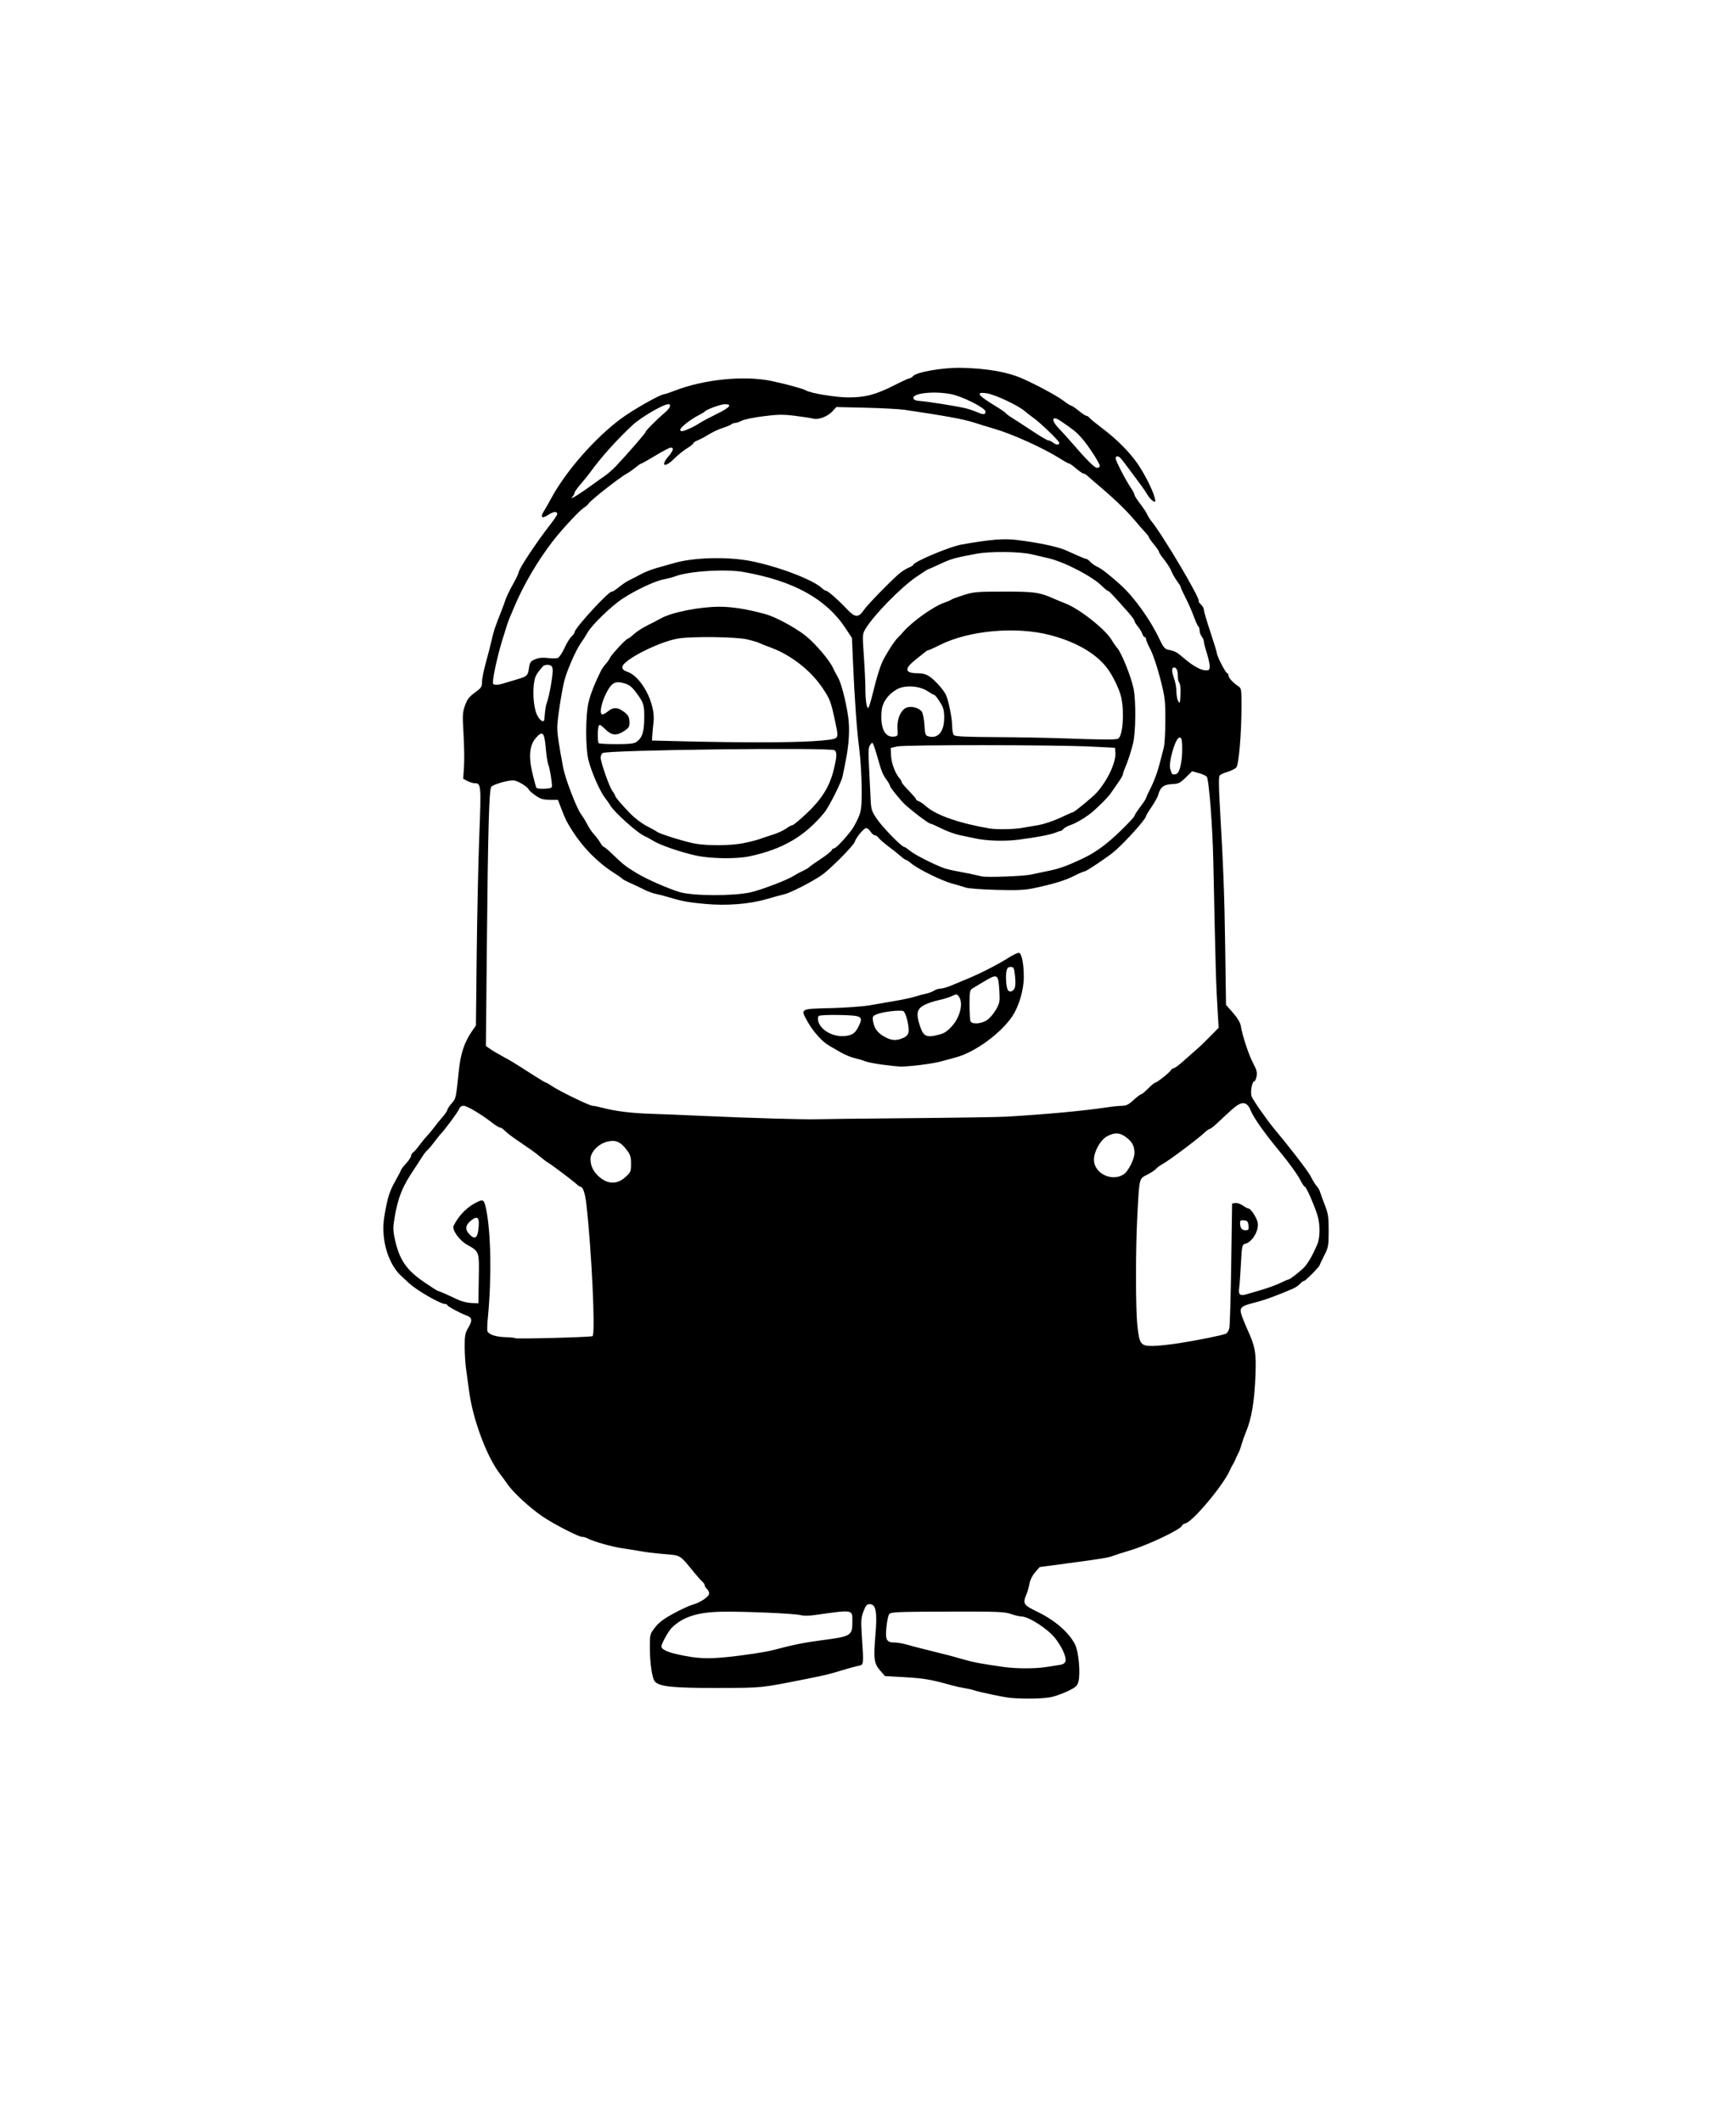 <?xml version="1.0" encoding="UTF-8" standalone="no"?>
<!-- Created with Inkscape (http://www.inkscape.org/) -->

<svg
   xmlns:dc="http://purl.org/dc/elements/1.1/"
   xmlns:cc="http://creativecommons.org/ns#"
   xmlns:rdf="http://www.w3.org/1999/02/22-rdf-syntax-ns#"
   xmlns:svg="http://www.w3.org/2000/svg"
   xmlns="http://www.w3.org/2000/svg"
   xmlns:sodipodi="http://sodipodi.sourceforge.net/DTD/sodipodi-0.dtd"
   xmlns:inkscape="http://www.inkscape.org/namespaces/inkscape"
   id="svg3336"
   version="1.1"
   inkscape:version="0.91 r13725"
   width="360"
   height="440.1"
   viewBox="0 0 360 440.1"
   sodipodi:docname="Vinly cutting.svg">
  <defs
     id="defs3340" />
  <sodipodi:namedview
     pagecolor="#ffffff"
     bordercolor="#666666"
     borderopacity="1"
     objecttolerance="10"
     gridtolerance="10"
     guidetolerance="10"
     inkscape:pageopacity="0"
     inkscape:pageshadow="2"
     inkscape:window-width="1474"
     inkscape:window-height="841"
     id="namedview3338"
     showgrid="false"
     inkscape:zoom="1.5132924"
     inkscape:cx="180"
     inkscape:cy="220.05"
     inkscape:window-x="-8"
     inkscape:window-y="-8"
     inkscape:window-maximized="1"
     inkscape:current-layer="svg3336" />
  <path
     style="fill:#000000"
     d="m 209.607,352.122 c -1.288,-0.111 -6.415,-1.182 -7.65,-1.598 -0.412,-0.139 -1.29,-0.336 -1.95,-0.438 -0.66,-0.102 -1.875,-0.372 -2.7,-0.601 -4.303,-1.193 -5.657,-1.428 -9.555,-1.656 l -4.245,-0.248 -0.97,-1.122 c -1.289,-1.492 -1.419,-2.434 -1.005,-7.293 0.415,-4.873 0.124,-6.491 -1.167,-6.491 -0.612,0 -0.837,0.259 -1.305,1.5 -0.488,1.293 -0.536,1.956 -0.353,4.8 0.421,6.52 0.451,6.256 -0.75,6.497 -0.578,0.116 -1.995,0.502 -3.15,0.858 -2.75,0.848 -3.594,1.055 -7.35,1.803 -9.861,1.965 -9.184,1.896 -18.6,1.919 -9.218,0.023 -12.091,-0.268 -13.044,-1.321 -0.579,-0.639 -1.051,-3.818 -1.054,-7.089 -0.002,-2.665 0.024,-2.766 1.055,-4.117 0.775,-1.015 1.796,-1.788 3.825,-2.893 1.522,-0.829 3.293,-1.654 3.935,-1.831 1.672,-0.463 3.483,-1.682 3.483,-2.344 0,-0.308 -0.203,-0.728 -0.45,-0.933 -0.247,-0.205 -0.45,-0.529 -0.45,-0.72 0,-0.191 -0.236,-0.555 -0.525,-0.81 -0.289,-0.255 -1.065,-1.127 -1.725,-1.937 -2.991,-3.673 -2.68,-3.482 -6.17,-3.772 -1.722,-0.143 -3.805,-0.389 -4.63,-0.547 -0.825,-0.158 -2.58,-0.44 -3.9,-0.626 -2.238,-0.315 -6.231,-1.446 -7.421,-2.101 -0.287,-0.158 -0.762,-0.287 -1.058,-0.287 -0.743,0 -5.874,-2.64 -8.195,-4.216 -2.76,-1.874 -6.252,-5.117 -7.413,-6.884 -0.271,-0.412 -0.913,-1.29 -1.427,-1.95 -2.747,-3.526 -5.687,-11.432 -6.43,-17.291 -0.175,-1.38 -0.448,-3.386 -0.607,-4.459 -0.159,-1.073 -0.291,-3.153 -0.294,-4.624 -0.005,-2.339 0.091,-2.839 0.768,-3.995 0.882,-1.505 0.795,-2.059 -0.392,-2.498 -1.388,-0.513 -3.981,-1.919 -3.982,-2.158 -3e-4,-0.124 -0.237,-0.233 -0.526,-0.243 -1.01,-0.034 -5.817,-2.818 -7.369,-4.269 -0.567,-0.53 -1.217,-1.125 -1.444,-1.322 -2.933,-2.552 -4.504,-7.852 -3.717,-12.542 0.657,-3.917 1.053,-5.192 2.285,-7.366 0.644,-1.136 1.17,-2.154 1.17,-2.263 0,-0.109 0.472,-0.721 1.05,-1.36 0.578,-0.639 1.05,-1.358 1.05,-1.596 0,-0.239 0.176,-0.542 0.392,-0.674 0.215,-0.132 0.785,-0.78 1.267,-1.44 0.481,-0.66 1.2,-1.538 1.597,-1.95 0.397,-0.412 1.071,-1.222 1.498,-1.8 0.427,-0.578 1.22,-1.557 1.762,-2.176 0.542,-0.619 0.985,-1.276 0.985,-1.46 0,-0.184 0.396,-0.785 0.88,-1.336 0.927,-1.056 0.913,-0.995 1.518,-6.855 0.361,-3.492 1.165,-5.906 2.708,-8.123 l 0.835,-1.2 0.162,-14.85 c 0.089,-8.168 0.331,-19.259 0.539,-24.648 0.402,-10.445 0.374,-10.752 -0.993,-10.752 -0.318,0 -0.977,-0.206 -1.464,-0.458 l -0.886,-0.458 0.165,-2.467 c 0.091,-1.357 0.048,-4.424 -0.096,-6.817 -0.236,-3.936 -0.206,-4.502 0.316,-5.947 0.457,-1.266 0.881,-1.816 2.047,-2.653 1.321,-0.949 1.47,-1.173 1.47,-2.206 0,-0.633 0.352,-2.409 0.783,-3.947 0.431,-1.538 0.972,-3.642 1.203,-4.676 0.424,-1.899 0.714,-2.774 1.909,-5.771 0.362,-0.907 0.811,-2.123 0.998,-2.7 0.187,-0.578 0.87,-1.992 1.518,-3.144 0.648,-1.152 1.194,-2.299 1.213,-2.55 0.055,-0.724 3.628,-6.111 6.552,-9.877 0.784,-1.01 1.425,-1.961 1.425,-2.115 0,-0.658 -0.715,-0.618 -1.803,0.102 -1.395,0.923 -1.801,0.575 -0.931,-0.8 0.336,-0.532 0.972,-1.642 1.412,-2.467 2.984,-5.591 8.935,-12.432 14.372,-16.522 2.559,-1.925 8.385,-5.228 9.222,-5.228 0.152,0 1.109,-0.324 2.127,-0.719 6.017,-2.337 14.364,-3.172 20.001,-2.001 2.936,0.61 6.646,1.628 7.215,1.979 0.913,0.564 6.114,1.421 8.685,1.431 3.558,0.013 5.705,-0.548 9.564,-2.501 1.618,-0.819 3.081,-1.489 3.252,-1.489 0.171,0 0.462,-0.182 0.647,-0.405 0.721,-0.869 6.272,-1.824 10.087,-1.736 5.335,0.124 9.491,0.853 12.567,2.203 2.951,1.296 7.245,3.615 8.557,4.622 0.728,0.559 1.448,1.016 1.6,1.016 0.151,0 0.852,0.472 1.557,1.05 0.705,0.578 1.42,1.05 1.589,1.05 0.169,0 0.476,0.204 0.683,0.453 0.207,0.249 1.386,1.213 2.621,2.143 2.953,2.222 5.623,4.896 7.296,7.304 1.473,2.121 3.214,5.58 3.582,7.118 0.214,0.894 0.187,0.944 -0.351,0.656 -0.321,-0.172 -0.834,-0.742 -1.141,-1.268 -0.307,-0.526 -0.914,-1.428 -1.348,-2.006 -0.434,-0.578 -1.486,-1.995 -2.337,-3.15 -0.851,-1.155 -1.712,-2.269 -1.914,-2.475 -0.49,-0.5 -1.01,-0.476 -1.01,0.047 0,0.511 2.044,4.486 3.124,6.075 0.427,0.628 0.776,1.296 0.776,1.484 0,0.188 0.512,1 1.138,1.805 0.626,0.805 1.288,1.802 1.472,2.214 0.183,0.412 0.555,1.02 0.825,1.35 2.448,2.991 10.324,16.292 9.898,16.717 -0.075,0.075 0.134,0.382 0.465,0.681 0.331,0.3 0.602,0.799 0.602,1.111 0,0.311 0.608,2.385 1.35,4.607 0.743,2.222 1.35,4.206 1.35,4.407 0,0.573 1.838,4.126 2.135,4.126 0.146,0 0.265,0.209 0.265,0.464 0,0.48 0.899,1.46 2.042,2.228 0.616,0.413 0.657,0.668 0.655,4.05 -0.005,5.788 -0.548,12.208 -1.084,12.799 -0.252,0.279 -1.066,0.686 -1.809,0.905 -0.743,0.219 -1.483,0.559 -1.646,0.754 -0.193,0.233 -0.185,2.25 0.022,5.853 0.773,13.412 0.979,18.828 1.136,29.903 l 0.167,11.806 1.452,1.659 c 0.949,1.084 1.512,2.035 1.626,2.744 0.327,2.03 1.67,6.083 2.565,7.735 0.7,1.295 0.85,1.867 0.699,2.674 -0.106,0.564 -0.307,1.026 -0.448,1.026 -0.497,0 -0.905,2.291 -0.567,3.18 0.292,0.769 3.28,5.04 4.722,6.751 1.028,1.219 2.868,3.498 3.907,4.84 2.61,3.368 3.316,4.357 3.803,5.329 0.289,0.578 0.762,1.32 1.05,1.65 0.288,0.33 0.598,0.87 0.69,1.2 0.092,0.33 0.534,1.545 0.983,2.7 0.715,1.838 0.816,2.511 0.809,5.4 -0.007,3.092 -0.067,3.416 -0.942,5.137 -0.514,1.01 -0.934,1.894 -0.934,1.963 0,0.29 -2.912,3.249 -3.197,3.249 -0.171,0 -0.56,0.276 -0.866,0.614 -0.306,0.338 -0.968,0.793 -1.472,1.012 -3.181,1.383 -5.936,2.386 -7.903,2.877 -2.899,0.724 -3.248,1.053 -2.751,2.589 0.206,0.637 0.744,1.968 1.195,2.958 1.638,3.593 1.852,4.77 1.697,9.32 -0.186,5.474 -0.808,9.231 -1.984,11.98 -0.282,0.66 -0.685,1.808 -0.896,2.55 -0.211,0.743 -0.505,1.552 -0.655,1.8 -0.149,0.247 -0.406,0.787 -0.571,1.2 -0.165,0.412 -0.434,0.953 -0.6,1.2 -0.165,0.247 -0.444,0.786 -0.62,1.196 -1.287,3.011 -7.636,10.606 -9.193,10.997 -0.378,0.095 -0.687,0.281 -0.687,0.414 0,0.716 -7.036,4.085 -10.95,5.243 -1.485,0.439 -3.038,0.937 -3.45,1.105 -0.867,0.354 -2.331,0.592 -9.75,1.582 l -5.4,0.721 -0.953,1.095 c -0.564,0.648 -1.037,1.593 -1.159,2.315 -0.113,0.671 -0.393,1.668 -0.622,2.216 -0.825,1.974 -0.658,2.244 2.263,3.652 3.679,1.773 6.63,4.355 7.843,6.858 0.714,1.475 1.107,5.946 0.669,7.605 -0.234,0.887 -0.554,1.185 -2.059,1.92 -0.98,0.478 -2.524,1.05 -3.432,1.27 -1.507,0.366 -5.556,0.463 -8.55,0.206 z m 7.325,-6.408 c 1.086,-0.172 2.398,-0.378 2.917,-0.457 0.64,-0.099 0.996,-0.351 1.11,-0.787 0.209,-0.799 -0.706,-2.85 -2.068,-4.634 -1.52,-1.991 -5.542,-4.605 -7.097,-4.612 -0.378,-0.003 -1.362,-0.237 -2.187,-0.522 -1.329,-0.46 -2.827,-0.515 -13.176,-0.485 -10.512,0.031 -11.713,0.084 -12.041,0.533 -0.2,0.274 -0.461,1.532 -0.58,2.794 -0.243,2.594 0.04,3.083 1.789,3.083 0.51,0 1.665,0.209 2.568,0.465 0.902,0.256 2.113,0.578 2.69,0.716 1.196,0.286 4.438,1.1 6,1.506 0.578,0.15 1.995,0.546 3.15,0.878 1.943,0.56 3.316,0.814 8.1,1.502 2.588,0.372 6.538,0.381 8.825,0.019 z m -65.975,-2.087 c 3.335,-0.336 7.94,-1.042 9.45,-1.449 3.815,-1.027 6.408,-1.556 9.75,-1.987 6.358,-0.821 6.6,-0.963 6.6,-3.858 0,-2.604 0.328,-2.546 -7.822,-1.396 -1.152,0.162 -2.355,0.169 -2.892,0.014 -1.178,-0.338 -11.751,-0.795 -16.411,-0.709 -5.047,0.093 -8.07,1.08 -10.381,3.391 -0.636,0.636 -2.094,3.264 -2.094,3.775 0,0.644 1.175,1.208 3.6,1.73 3.875,0.834 5.843,0.928 10.2,0.489 z m 93.633,-65.089 c 3.991,-0.632 8.799,-1.606 9.623,-1.95 0.279,-0.116 0.601,-0.639 0.717,-1.162 0.116,-0.522 0.293,-6.552 0.393,-13.4 l 0.183,-12.45 0.674,-0.096 c 0.371,-0.053 1.067,0.184 1.546,0.525 0.48,0.341 1.011,0.621 1.18,0.621 0.436,0 1.541,1.627 1.86,2.737 0.456,1.588 -0.99,4.192 -2.544,4.582 -0.645,0.162 -0.686,0.353 -0.884,4.101 -0.114,2.162 -0.279,4.445 -0.367,5.074 -0.197,1.405 0.178,1.691 1.642,1.256 0.601,-0.179 2.066,-0.61 3.256,-0.959 1.19,-0.349 2.843,-0.962 3.674,-1.363 0.831,-0.401 1.584,-0.729 1.674,-0.729 0.25,0 1.896,-1.243 2.979,-2.25 0.923,-0.858 1.931,-2.561 2.979,-5.035 0.614,-1.449 0.616,-4.19 0.004,-6.086 -0.731,-2.266 -2.303,-5.828 -2.571,-5.828 -0.132,0 -0.532,-0.574 -0.888,-1.275 -0.624,-1.227 -2.363,-3.651 -4.294,-5.987 -3.22,-3.896 -5.504,-7.124 -6.061,-8.568 -0.589,-1.527 -1.505,-1.904 -2.708,-1.115 -0.755,0.495 -1.199,0.887 -4.238,3.738 -0.708,0.664 -1.412,1.208 -1.565,1.208 -0.153,0 -0.669,0.371 -1.147,0.825 -1.399,1.327 -7.486,5.871 -8.716,6.507 -0.456,0.236 -1.013,0.651 -1.238,0.922 -0.225,0.271 -1.053,0.819 -1.839,1.218 -1.717,0.87 -1.642,0.568 -2.055,8.379 -0.384,7.261 -0.38,19.261 0.006,22.933 0.404,3.836 0.684,4.217 3.106,4.217 1.046,0 3.574,-0.265 5.618,-0.588 z m -121.711,-1.444 c 0.626,-0.372 -0.191,-17.815 -1.284,-27.39 -0.251,-2.198 -0.71,-3.578 -1.191,-3.578 -0.128,0 -0.495,-0.242 -0.814,-0.537 -0.787,-0.727 -5.166,-4.026 -5.932,-4.47 -0.338,-0.196 -1.028,-0.711 -1.533,-1.144 -0.505,-0.433 -1.39,-1.112 -1.967,-1.509 -0.578,-0.397 -1.937,-1.329 -3.021,-2.072 -1.084,-0.743 -2.219,-1.625 -2.522,-1.96 -0.303,-0.335 -0.718,-0.609 -0.922,-0.609 -0.204,0 -0.892,-0.409 -1.529,-0.908 -2.269,-1.78 -5.298,-3.592 -6.005,-3.592 -0.493,0 -0.809,0.239 -1.008,0.763 -0.229,0.601 -3.163,4.54 -3.902,5.237 -0.087,0.083 -0.618,0.757 -1.178,1.5 -0.561,0.743 -1.221,1.517 -1.468,1.72 -0.247,0.204 -0.73,0.826 -1.073,1.384 -0.343,0.557 -1.119,1.751 -1.725,2.652 -2.391,3.561 -3.24,5.677 -3.976,9.913 -0.336,1.934 -0.336,2.636 -0.004,4.222 0.94,4.485 2.361,6.6 6.194,9.221 1.437,0.983 2.705,1.787 2.817,1.787 0.112,0 0.826,0.287 1.587,0.637 0.761,0.351 1.962,0.903 2.671,1.228 0.708,0.325 1.923,0.611 2.7,0.638 l 1.412,0.048 0.082,-5.068 c 0.094,-5.765 0.146,-5.616 -2.482,-7.105 -1.59,-0.901 -3.138,-3.114 -2.735,-3.912 1.146,-2.273 2.994,-4.087 5.106,-5.012 1.087,-0.476 1.253,-0.301 1.666,1.747 0.977,4.847 1.12,14.222 0.339,22.199 -0.137,1.402 -0.183,2.723 -0.101,2.936 0.267,0.697 1.691,1.178 3.669,1.24 1.069,0.034 2.014,0.133 2.1,0.221 0.198,0.203 15.661,-0.211 16.029,-0.429 z M 99.166,255.234 c 0.382,-2.785 -0.048,-3.326 -1.601,-2.019 -1.073,0.903 -1.154,1.761 -0.256,2.716 1.057,1.125 1.637,0.908 1.857,-0.698 z m 159.735,-1.083 c -0.078,-0.812 -0.232,-0.991 -0.919,-1.07 -0.655,-0.075 -0.825,0.028 -0.825,0.5 0,1.057 0.348,1.544 1.101,1.544 0.651,0 0.726,-0.114 0.643,-0.975 z M 129.656,244.141 c 1.134,-1.024 1.201,-1.18 1.201,-2.795 0,-1.462 -0.139,-1.891 -0.953,-2.951 -1.29,-1.678 -2.318,-2.081 -4.097,-1.605 -1.755,0.469 -3.349,2.156 -3.35,3.542 -3e-4,1.338 0.459,2.4 1.481,3.422 1.849,1.849 3.944,1.991 5.718,0.388 z m 103.377,-0.61 c 0.931,-0.61 2.224,-3.172 2.224,-4.407 0,-1.451 -0.443,-2.295 -1.72,-3.274 -1.306,-1.001 -2.45,-1.048 -4.02,-0.166 -1.343,0.755 -2.66,3.138 -2.66,4.815 0,2.835 3.703,4.653 6.176,3.032 z m -44.426,-11.644 c 9.57,-0.083 18.586,-0.221 20.035,-0.308 8.655,-0.515 16.022,-1.199 20.972,-1.949 1.104,-0.167 2.491,-0.304 3.082,-0.304 0.836,0 1.363,-0.266 2.376,-1.2 0.716,-0.66 1.428,-1.2 1.582,-1.2 0.154,0 0.808,-0.54 1.452,-1.2 0.644,-0.66 1.299,-1.2 1.455,-1.2 0.343,0 2.948,-2.074 3.285,-2.614 0.132,-0.212 0.388,-0.386 0.569,-0.386 0.181,0 1.018,-0.614 1.86,-1.364 0.842,-0.75 2.026,-1.796 2.63,-2.325 1.23,-1.076 1.321,-1.163 3.355,-3.222 l 1.454,-1.472 -0.186,-3.084 c -0.368,-6.098 -0.441,-8.593 -0.919,-31.434 -0.152,-7.289 -0.907,-17.011 -1.363,-17.56 -0.167,-0.201 -0.916,-0.537 -1.666,-0.747 l -1.363,-0.382 -1.329,1.304 c -1.188,1.166 -1.494,1.312 -2.891,1.376 -1.675,0.077 -2.41,0.656 -2.802,2.208 -0.104,0.412 -0.718,1.524 -1.365,2.472 -0.647,0.947 -1.176,1.828 -1.176,1.956 0,0.578 -4.069,5.123 -6.505,7.266 -1.232,1.084 -5.888,4.203 -6.278,4.205 -0.183,9e-4 -1.128,0.409 -2.1,0.906 -1.862,0.953 -4.449,1.744 -8.39,2.564 -1.89,0.393 -3.483,0.465 -7.777,0.348 -2.97,-0.081 -5.805,-0.289 -6.3,-0.464 -0.495,-0.174 -1.778,-0.553 -2.85,-0.841 -2.163,-0.581 -7.071,-2.996 -8.454,-4.161 -0.49,-0.413 -0.995,-0.75 -1.122,-0.75 -0.127,0 -0.623,-0.348 -1.102,-0.774 -0.479,-0.426 -1.614,-1.329 -2.522,-2.007 -0.907,-0.678 -1.826,-1.477 -2.042,-1.776 -0.216,-0.299 -0.571,-0.543 -0.79,-0.543 -0.219,0 -0.62,-0.338 -0.89,-0.75 -0.27,-0.412 -0.679,-0.75 -0.909,-0.75 -0.478,0 -2.093,1.945 -2.379,2.865 -0.247,0.793 -5.128,5.713 -6.831,6.885 -2.131,1.466 -6.472,3.681 -7.838,3.999 -0.698,0.163 -2.282,0.595 -3.52,0.96 -3.59,1.059 -8.361,1.438 -12.85,1.021 -3.639,-0.338 -4.851,-0.567 -7.85,-1.48 -0.743,-0.226 -1.823,-0.502 -2.4,-0.612 -0.578,-0.111 -1.657,-0.51 -2.4,-0.888 -0.743,-0.377 -2.025,-0.986 -2.85,-1.353 -0.825,-0.367 -1.567,-0.764 -1.65,-0.883 -0.083,-0.119 -0.905,-0.696 -1.828,-1.282 -3.243,-2.059 -6.374,-5.232 -8.521,-8.633 -1.257,-1.991 -1.434,-2.347 -2.316,-4.65 l -0.69,-1.8 -1.69,-0.012 c -1.369,-0.009 -1.932,-0.179 -2.957,-0.889 -0.697,-0.483 -1.329,-1.04 -1.405,-1.238 -0.232,-0.605 -2.434,-1.91 -3.222,-1.91 -1.245,0 -4.201,0.874 -4.551,1.346 -0.454,0.613 -0.679,8.774 -0.915,33.175 l -0.199,20.571 0.872,0.611 c 0.48,0.336 1.682,1.05 2.672,1.586 1.831,0.991 2.067,1.135 6.317,3.861 1.33,0.852 2.505,1.55 2.612,1.55 0.107,0 0.685,0.333 1.284,0.74 1.539,1.044 7.764,4.06 8.381,4.06 0.282,0 1.209,0.186 2.06,0.413 2.641,0.706 6.058,1.125 10.182,1.248 2.18,0.065 7.136,0.266 11.014,0.447 8.938,0.416 20.908,0.763 23.25,0.673 0.99,-0.038 9.63,-0.137 19.2,-0.22 z m -5.7,-11.106 c -1.485,-0.2 -3.089,-0.522 -3.564,-0.717 -0.475,-0.195 -1.459,-0.487 -2.186,-0.65 -0.727,-0.163 -2.068,-0.733 -2.98,-1.267 -0.912,-0.534 -1.927,-1.123 -2.257,-1.308 -1.391,-0.782 -3.329,-2.947 -4.457,-4.979 -1.501,-2.704 -1.615,-2.638 4.795,-2.796 3.053,-0.075 6.697,-0.336 8.1,-0.581 1.403,-0.245 3.833,-0.665 5.4,-0.934 1.567,-0.269 3.39,-0.667 4.05,-0.883 0.66,-0.217 1.673,-0.489 2.25,-0.605 0.578,-0.116 1.316,-0.396 1.642,-0.623 0.325,-0.226 0.933,-0.415 1.35,-0.419 0.417,-0.004 1.501,-0.324 2.408,-0.711 0.907,-0.387 2.393,-1.009 3.3,-1.383 2.577,-1.06 6.27,-2.954 8.322,-4.268 1.03,-0.659 2.05,-1.13 2.267,-1.047 0.551,0.211 0.961,2.351 0.961,5.015 0,2.646 -0.984,6.012 -2.367,8.1 -2.336,3.527 -7.682,7.449 -11.626,8.532 -0.884,0.243 -2.35,0.642 -3.257,0.887 -1.784,0.482 -6.864,1.107 -8.463,1.041 -0.543,-0.022 -2.202,-0.204 -3.687,-0.404 z m 4.607,-5.632 c 0.469,-0.224 0.836,-0.678 0.897,-1.11 0.171,-1.209 -0.578,-4.159 -1.109,-4.362 -0.693,-0.266 -4.219,0.148 -5.409,0.636 -0.955,0.391 -1.004,0.48 -0.833,1.532 0.244,1.502 1.034,2.496 2.624,3.3 1.379,0.698 2.376,0.699 3.83,0.004 z m -11.109,-0.55 c 0.658,-0.229 1.136,-0.726 1.607,-1.668 1.082,-2.167 0.802,-2.339 -3.962,-2.439 -2.266,-0.048 -4.118,0.04 -4.281,0.203 -0.158,0.158 -0.201,0.629 -0.097,1.046 0.576,2.294 4.082,3.782 6.733,2.858 z m 18.401,-0.054 c 1.055,-0.278 1.708,-0.722 2.659,-1.804 1.684,-1.918 2.328,-4.769 1.371,-6.077 -0.399,-0.546 -0.476,-0.55 -1.439,-0.091 -0.56,0.267 -1.801,0.648 -2.758,0.847 -0.957,0.199 -2.301,0.654 -2.986,1.011 -1.495,0.781 -1.713,1.758 -0.931,4.183 0.765,2.374 1.354,2.652 4.085,1.932 z m 9.882,-3.004 c 0.561,-0.376 1.397,-1.355 1.859,-2.175 0.763,-1.355 0.827,-1.696 0.702,-3.74 -0.227,-3.714 -0.338,-3.782 -3.292,-2.018 -0.852,0.509 -1.853,1.107 -2.224,1.329 -0.627,0.375 -0.675,0.613 -0.675,3.372 0,1.633 0.082,3.182 0.182,3.443 0.278,0.724 2.235,0.605 3.449,-0.21 z m 5.68,-6.536 c 0.212,-0.396 0.257,-1.32 0.126,-2.55 -0.189,-1.763 -0.267,-1.929 -0.908,-1.929 -0.555,0 -0.74,0.205 -0.886,0.985 -0.198,1.055 -0.024,3.28 0.298,3.799 0.319,0.516 1.015,0.361 1.371,-0.305 z m -54.761,-19.943 c 2.133,-0.464 7.534,-2.518 8.922,-3.394 0.538,-0.339 1.446,-0.83 2.018,-1.091 0.572,-0.261 1.112,-0.577 1.2,-0.702 0.088,-0.125 1.15,-0.88 2.36,-1.678 1.21,-0.797 2.27,-1.634 2.357,-1.86 0.087,-0.226 0.321,-0.411 0.521,-0.411 0.461,0 3.438,-3.314 4.121,-4.588 1.543,-2.879 1.603,-3.176 1.582,-7.862 -0.011,-2.475 -0.241,-6.188 -0.51,-8.25 -0.508,-3.891 -0.966,-10.313 -1.305,-18.279 l -0.197,-4.629 -1.293,-1.971 c -4.036,-6.15 -10.771,-9.878 -21.183,-11.723 -3.763,-0.667 -11.364,-0.185 -14.192,0.9 -0.495,0.19 -1.575,0.473 -2.4,0.629 -1.801,0.341 -5.795,2.221 -8.52,4.011 -2.305,1.514 -6.409,5.491 -7.263,7.04 -0.325,0.589 -0.974,1.612 -1.442,2.272 -0.949,1.338 -2.815,5.601 -3.328,7.6 -0.58,2.262 -1.495,8.241 -1.496,9.776 -9e-4,1.351 0.333,3.604 1.248,8.423 0.433,2.277 2.772,8.351 3.688,9.573 0.382,0.51 0.966,1.467 1.298,2.127 0.332,0.66 0.945,1.568 1.363,2.017 0.418,0.449 1.001,1.226 1.296,1.725 0.295,0.499 0.636,0.908 0.758,0.908 0.122,0 0.869,0.622 1.66,1.383 2.426,2.331 2.863,2.675 5.189,4.083 2.013,1.219 6.326,3.12 8.826,3.891 2.691,0.83 11.069,0.875 14.724,0.08 z m -11.4,-7.662 c -3.242,-0.733 -7.257,-2.123 -8.709,-3.014 -0.655,-0.402 -1.538,-0.881 -1.962,-1.065 -1.376,-0.595 -6.226,-4.958 -6.943,-6.246 -0.184,-0.33 -0.704,-1.073 -1.155,-1.65 -1.052,-1.345 -2.886,-5.567 -3.442,-7.923 -0.593,-2.513 -0.576,-9.151 0.029,-11.761 0.404,-1.744 1.3,-4.031 2.612,-6.667 0.192,-0.385 0.623,-0.997 0.959,-1.36 0.336,-0.362 0.746,-0.953 0.911,-1.313 0.33,-0.719 3.383,-3.977 3.727,-3.977 0.118,0 0.678,-0.422 1.244,-0.938 0.566,-0.516 1.839,-1.335 2.829,-1.82 0.99,-0.485 2.205,-1.116 2.7,-1.402 2.188,-1.264 8.06,-2.44 12.179,-2.44 2.667,-5e-5 5.749,0.496 9.571,1.54 2.025,0.553 6.085,2.736 8.242,4.431 2.005,1.576 4.985,5.063 5.735,6.71 0.242,0.533 0.692,1.386 1,1.897 0.674,1.119 1.642,4.789 2.131,8.072 0.391,2.633 0.219,5.791 -0.516,9.434 -0.251,1.246 -0.522,2.603 -0.602,3.016 -0.242,1.252 -2.812,6.375 -3.806,7.59 -4.028,4.919 -8.675,7.628 -15.574,9.08 -2.771,0.583 -8.136,0.489 -11.159,-0.195 z m 9.789,-2.512 c 1.259,-0.241 2.812,-0.626 3.45,-0.857 0.638,-0.23 1.944,-0.665 2.9,-0.966 0.957,-0.301 2.164,-0.86 2.683,-1.243 0.519,-0.383 1.105,-0.696 1.301,-0.696 0.196,0 1.507,-1.084 2.912,-2.408 3.121,-2.942 4.742,-5.518 5.595,-8.892 0.714,-2.824 0.77,-3.803 0.244,-4.234 -0.765,-0.627 -47.351,-0.067 -48.129,0.579 -0.218,0.181 -0.396,0.596 -0.396,0.923 0,0.953 1.767,6.007 2.411,6.895 0.324,0.447 0.589,0.9 0.589,1.007 0,0.279 1.31,1.828 3.156,3.73 0.88,0.907 2.387,2.053 3.347,2.545 0.961,0.492 1.949,1.047 2.197,1.232 0.645,0.483 6.15,2.173 8.1,2.487 2.621,0.422 7.151,0.374 9.639,-0.102 z M 131.992,153.857 c 1.18,-0.827 1.58,-2.044 1.607,-4.89 0.027,-2.85 -0.094,-3.222 -1.779,-5.48 -0.739,-0.99 -1.377,-1.491 -2.222,-1.744 -1.975,-0.592 -2.699,-0.242 -3.797,1.836 -1.024,1.939 -1.53,4.234 -1.005,4.558 0.17,0.105 0.712,-0.147 1.204,-0.56 1.051,-0.884 1.872,-0.948 2.993,-0.231 1.206,0.771 1.545,1.312 1.551,2.479 0.005,0.885 -0.169,1.164 -1.113,1.775 -1.604,1.04 -2.574,0.943 -3.945,-0.396 -0.955,-0.933 -1.181,-1.038 -1.339,-0.625 -0.252,0.656 -0.245,3.293 0.01,3.547 0.11,0.11 1.767,0.2 3.683,0.2 2.671,0 3.639,-0.109 4.152,-0.468 z m 36.347,-0.133 c 3.299,-0.203 4.755,-0.408 5.06,-0.713 0.37,-0.37 0.346,-0.805 -0.176,-3.232 -0.945,-4.389 -1.087,-4.766 -2.692,-7.155 -2.386,-3.552 -6.484,-6.768 -10.533,-8.268 -1.095,-0.406 -2.261,-0.87 -2.591,-1.032 -0.33,-0.162 -1.478,-0.496 -2.55,-0.743 -2.251,-0.518 -11.385,-0.628 -14.172,-0.172 -4.035,0.661 -11.599,4.513 -11.619,5.916 -0.007,0.479 0.262,0.741 1.013,0.989 2.944,0.972 5.9,6.618 5.448,10.408 -0.115,0.963 -0.234,2.224 -0.264,2.801 l -0.056,1.05 6.45,0.159 c 11.555,0.285 21.956,0.281 26.682,-0.01 z m 45.468,27.642 c 0.825,-0.181 2.58,-0.55 3.9,-0.822 2.11,-0.433 3.988,-1.136 7.2,-2.694 2.422,-1.175 4.683,-2.849 7.384,-5.468 1.631,-1.582 2.966,-3.006 2.966,-3.164 0,-0.159 0.54,-1.004 1.2,-1.878 0.66,-0.874 1.201,-1.696 1.201,-1.827 9e-4,-0.131 0.471,-1.152 1.044,-2.269 0.573,-1.117 1.328,-3.142 1.677,-4.5 0.349,-1.358 0.779,-3.008 0.956,-3.668 0.177,-0.66 0.323,-3.225 0.326,-5.7 0.004,-4.193 -0.069,-4.787 -1.072,-8.7 -0.592,-2.31 -1.494,-4.99 -2.004,-5.955 -0.51,-0.966 -0.927,-1.944 -0.927,-2.175 0,-0.231 -0.126,-0.42 -0.28,-0.42 -0.154,0 -0.375,-0.304 -0.491,-0.675 -0.116,-0.371 -0.53,-1.057 -0.92,-1.523 -0.39,-0.466 -0.709,-0.991 -0.709,-1.166 0,-0.175 -0.551,-0.941 -1.224,-1.702 -3.143,-3.554 -4.044,-4.508 -4.272,-4.52 -0.135,-0.007 -0.684,-0.452 -1.219,-0.988 -2.031,-2.033 -7.814,-5.027 -11.219,-5.809 -1.109,-0.255 -2.624,-0.607 -3.366,-0.783 -2.506,-0.594 -8.648,-0.647 -11.574,-0.101 -4.385,0.818 -5.135,1.032 -7.468,2.124 -1.227,0.574 -2.299,1.044 -2.383,1.044 -0.084,0 -1.208,0.719 -2.497,1.597 -3.207,2.184 -8.833,7.93 -10.543,10.769 -0.659,1.093 -0.666,1.204 -0.353,5.649 0.175,2.493 0.318,5.518 0.318,6.722 0,2.343 0.246,4.064 0.581,4.064 0.113,0 0.511,-1.249 0.884,-2.775 0.96,-3.928 1.717,-6.297 2.406,-7.525 1.138,-2.026 2.223,-3.654 2.849,-4.274 0.346,-0.343 0.853,-0.883 1.125,-1.2 1.848,-2.147 6.246,-5.281 8.502,-6.06 0.659,-0.227 1.334,-0.52 1.5,-0.65 0.166,-0.13 1.315,-0.556 2.552,-0.947 2.06,-0.649 2.769,-0.709 8.4,-0.71 6.311,-6e-4 7.316,0.145 10.35,1.494 0.495,0.22 1.575,0.666 2.4,0.991 2.906,1.145 8.18,5.315 9.487,7.501 0.363,0.608 0.898,1.375 1.189,1.705 0.909,1.032 2.951,6.141 3.405,8.522 0.508,2.658 0.437,8.973 -0.125,11.278 -0.423,1.733 -1.099,3.789 -1.692,5.145 -0.227,0.52 -0.413,1.089 -0.413,1.264 0,0.175 -0.41,0.898 -0.911,1.605 -0.501,0.707 -1.231,1.758 -1.623,2.336 -0.619,0.913 -3.201,3.46 -4.409,4.35 -1.35,0.995 -2.951,1.904 -3.908,2.218 -0.606,0.199 -1.263,0.558 -1.462,0.797 -0.198,0.239 -0.47,0.435 -0.604,0.435 -0.134,0 -0.624,0.16 -1.088,0.356 -0.998,0.421 -3.993,0.988 -7.745,1.465 -2.787,0.354 -6.54,0.237 -8.868,-0.278 -0.732,-0.162 -2.142,-0.457 -3.132,-0.655 -0.99,-0.198 -2.708,-0.817 -3.818,-1.374 -1.11,-0.558 -2.148,-1.014 -2.307,-1.014 -0.465,0 -4.978,-3.501 -5.917,-4.59 -1.705,-1.978 -2.509,-3.031 -2.509,-3.288 0,-0.144 -0.316,-0.692 -0.702,-1.217 -0.772,-1.05 -1.1,-1.858 -1.851,-4.555 -0.276,-0.99 -0.636,-2.136 -0.8,-2.547 -0.294,-0.735 -0.306,-0.738 -0.751,-0.15 -0.375,0.496 -0.417,1.257 -0.244,4.497 0.115,2.145 0.259,5.061 0.321,6.479 0.105,2.422 0.185,2.688 1.305,4.366 1.122,1.681 5.137,5.805 5.651,5.805 0.129,0 0.705,0.386 1.279,0.858 0.974,0.8 5.003,2.841 7.043,3.567 0.495,0.176 1.778,0.477 2.85,0.668 1.756,0.313 3.216,0.617 4.95,1.031 1.034,0.247 8.627,-0.038 10.2,-0.382 z m -2.1,-9.636 c 0.825,-0.138 2.445,-0.413 3.6,-0.612 1.155,-0.199 3.211,-0.886 4.569,-1.528 1.358,-0.641 2.546,-1.166 2.641,-1.166 0.296,0 4.151,-3.186 4.95,-4.09 2.28,-2.582 4.022,-6.366 3.832,-8.323 l -0.091,-0.937 -5.1,-0.252 c -7.516,-0.372 -38.424,-0.389 -40.05,-0.022 l -1.35,0.304 0.072,1.633 c 0.068,1.547 0.916,3.77 1.803,4.726 0.206,0.222 0.375,0.537 0.375,0.7 0,0.162 0.675,0.981 1.5,1.819 0.825,0.838 1.5,1.631 1.5,1.763 0,0.131 0.248,0.318 0.551,0.414 0.303,0.096 0.984,0.561 1.512,1.033 2.093,1.868 6.941,3.562 13.237,4.625 1.311,0.221 4.896,0.173 6.45,-0.086 z m -97.236,-8.856 c -0.077,-1.283 -0.496,-3.627 -0.778,-4.345 -0.162,-0.415 -0.397,-1.95 -0.522,-3.41 -0.279,-3.264 -0.657,-3.662 -2.018,-2.122 -1.353,1.531 -1.577,3.84 -0.722,7.441 0.346,1.458 0.708,2.778 0.804,2.934 0.096,0.156 0.872,0.243 1.723,0.193 1.333,-0.077 1.543,-0.173 1.512,-0.69 z m 129.651,-2.48 c 0.566,-0.397 1.035,-2.646 1.035,-4.963 0,-2.224 -0.181,-2.776 -0.773,-2.363 -0.829,0.578 -2.076,5.194 -1.714,6.346 0.079,0.253 0.195,0.628 0.256,0.835 0.124,0.415 0.709,0.486 1.195,0.145 z m -12.234,-7.221 c 0.951,-0.604 1.303,-5.342 0.633,-8.51 -0.364,-1.721 -1.86,-4.776 -3.097,-6.323 -2.367,-2.962 -6.478,-5.295 -11.717,-6.65 -7.074,-1.83 -16.801,-0.948 -22.8,2.068 -1.155,0.581 -2.207,1.058 -2.338,1.061 -0.131,0.003 -0.401,0.139 -0.6,0.303 -0.199,0.164 -1.139,0.914 -2.087,1.666 -2.475,1.964 -2.301,2.836 0.565,2.836 0.902,0 1.662,0.221 2.318,0.675 1.162,0.803 2.918,2.775 3.407,3.825 0.547,1.177 1.285,4.921 1.285,6.524 0,0.801 0.162,1.618 0.36,1.816 0.26,0.26 2.609,0.371 8.475,0.399 4.463,0.021 10.68,0.132 13.815,0.246 8.676,0.314 11.364,0.329 11.78,0.065 z m -45.777,-2.074 c -0.133,-2.174 0.857,-4.194 2.176,-4.442 1.06,-0.199 2.258,0.177 2.854,0.896 0.227,0.273 0.472,1.489 0.552,2.736 0.134,2.092 0.195,2.256 0.896,2.432 1.986,0.498 3.222,-1.02 3.212,-3.947 -0.005,-1.475 -0.167,-2.056 -0.9,-3.216 -0.492,-0.779 -0.998,-1.42 -1.126,-1.425 -0.127,-0.005 -0.769,-0.365 -1.425,-0.8 -1.738,-1.15 -4.775,-1.315 -6.415,-0.35 -1.822,1.073 -2.94,2.659 -3.108,4.411 -0.334,3.473 0.624,5.549 2.476,5.367 0.893,-0.088 0.903,-0.107 0.807,-1.663 z m -73.223,-1.951 c 0.17,-2.097 0.285,-2.847 0.538,-3.505 0.488,-1.271 1.287,-5.873 1.18,-6.803 -0.078,-0.684 -0.267,-0.886 -0.896,-0.959 -0.438,-0.051 -0.947,0.084 -1.131,0.3 -1.263,1.486 -1.535,1.94 -1.741,2.906 -0.438,2.058 -0.214,5.5 0.457,7.018 0.584,1.321 1.519,1.934 1.592,1.044 z m 131.684,-7.53 c -0.173,-0.173 -0.315,-0.749 -0.315,-1.28 0,-1.264 -0.266,-1.915 -0.782,-1.915 -0.541,0 -0.53,0.807 0.032,2.4 0.247,0.701 0.45,1.875 0.45,2.607 0,0.733 0.169,1.627 0.375,1.987 0.331,0.579 0.385,0.413 0.465,-1.415 0.051,-1.171 -0.047,-2.207 -0.225,-2.385 z m -140.234,0.13 c 0.478,-0.152 1.68,-0.511 2.67,-0.799 2.323,-0.676 2.446,-0.786 2.689,-2.409 0.181,-1.208 0.329,-1.417 1.289,-1.818 0.754,-0.315 1.552,-0.395 2.617,-0.262 0.843,0.105 1.777,0.098 2.076,-0.017 0.299,-0.115 0.915,-1.032 1.37,-2.039 0.455,-1.007 1.115,-2.088 1.467,-2.402 0.353,-0.314 0.641,-0.72 0.641,-0.901 0,-0.844 7.358,-8.819 7.763,-8.414 0.072,0.072 0.712,-0.344 1.422,-0.926 0.71,-0.582 1.735,-1.26 2.278,-1.507 0.543,-0.247 1.594,-0.79 2.337,-1.205 0.743,-0.415 2.295,-1.01 3.45,-1.322 1.155,-0.312 2.572,-0.713 3.15,-0.891 3.969,-1.225 11.097,-1.445 16.05,-0.497 5.549,1.063 12.913,3.846 14.78,5.585 0.354,0.33 0.774,0.6 0.933,0.6 0.372,0 2.453,1.831 4.297,3.783 1.708,1.807 2.397,1.842 3.54,0.18 0.746,-1.085 5.205,-5.683 7.202,-7.429 0.576,-0.504 1.487,-1.094 2.023,-1.311 0.536,-0.218 0.975,-0.481 0.976,-0.584 0.003,-0.612 7.574,-3.807 10.049,-4.24 6,-1.05 8.704,-1.276 11.4,-0.95 4.437,0.537 8.504,1.391 10.2,2.141 0.66,0.292 1.84,0.819 2.622,1.17 0.782,0.351 1.537,0.639 1.679,0.639 0.141,0 0.511,0.281 0.822,0.625 0.311,0.344 0.973,0.801 1.472,1.016 0.78,0.337 2.607,1.765 4.806,3.757 2.767,2.506 6.143,7.207 7.963,11.086 0.78,1.662 1.171,2.171 1.769,2.303 1.603,0.353 1.856,0.488 3.392,1.808 1.863,1.601 3.509,2.505 4.564,2.505 0.639,0 0.762,-0.139 0.762,-0.861 0,-0.473 -0.27,-1.706 -0.6,-2.739 -0.33,-1.033 -0.604,-2.097 -0.61,-2.364 -0.005,-0.267 -0.208,-0.748 -0.45,-1.068 -0.242,-0.32 -0.44,-0.886 -0.44,-1.257 0,-0.371 -0.115,-0.746 -0.256,-0.833 -0.141,-0.087 -0.563,-1.006 -0.937,-2.043 -0.375,-1.036 -1.137,-2.77 -1.694,-3.854 -0.557,-1.083 -1.013,-2.083 -1.013,-2.222 0,-0.139 -0.325,-0.679 -0.723,-1.2 -0.397,-0.521 -0.94,-1.468 -1.206,-2.105 -0.266,-0.637 -0.953,-1.731 -1.527,-2.431 -0.574,-0.7 -1.044,-1.407 -1.044,-1.57 0,-0.163 -0.472,-0.862 -1.05,-1.553 -0.578,-0.691 -1.05,-1.361 -1.05,-1.487 0,-0.127 -0.309,-0.553 -0.687,-0.947 -0.378,-0.394 -1.357,-1.513 -2.175,-2.487 -1.726,-2.055 -4.159,-4.414 -7.338,-7.115 -1.238,-1.051 -2.428,-2.081 -2.646,-2.288 -0.218,-0.207 -0.534,-0.376 -0.702,-0.376 -0.168,0 -0.858,-0.472 -1.533,-1.05 -0.675,-0.578 -1.344,-1.05 -1.487,-1.05 -0.143,0 -0.963,-0.448 -1.821,-0.995 -3.389,-2.16 -9.901,-5.112 -13.711,-6.215 -1.073,-0.311 -3.03,-0.911 -4.35,-1.334 -2.068,-0.663 -6.057,-1.388 -14.25,-2.589 -1.073,-0.157 -4.69,-0.351 -8.038,-0.43 l -6.088,-0.144 -0.814,0.892 c -0.98,1.073 -2.908,1.805 -3.978,1.51 -0.423,-0.117 -2.11,-0.379 -3.75,-0.582 -2.497,-0.31 -3.566,-0.296 -6.581,0.086 -1.98,0.251 -4.005,0.668 -4.5,0.927 -0.495,0.259 -1.109,0.472 -1.365,0.473 -0.256,9e-4 -0.593,0.12 -0.75,0.265 -0.157,0.145 -0.974,0.487 -1.817,0.76 -0.842,0.273 -2.125,0.87 -2.85,1.325 -0.725,0.456 -1.757,1.008 -2.293,1.227 -0.536,0.219 -0.975,0.511 -0.975,0.649 0,0.138 -0.574,0.595 -1.275,1.016 -0.701,0.421 -1.881,1.372 -2.621,2.113 -2.02,2.022 -3.016,1.642 -1.216,-0.464 0.986,-1.154 1.147,-1.789 0.453,-1.789 -0.252,0 -1.678,0.743 -3.167,1.65 -1.49,0.907 -2.805,1.65 -2.923,1.65 -0.118,0 -0.684,0.384 -1.258,0.854 -0.574,0.47 -1.375,1.029 -1.78,1.244 -1.402,0.741 -7.537,5.554 -7.914,6.207 -0.138,0.24 -0.621,0.663 -1.073,0.941 -0.823,0.505 -4.571,4.548 -6.309,6.805 -3.083,4.003 -5.912,8.776 -7.825,13.2 -1.148,2.655 -1.459,3.432 -1.741,4.35 -0.178,0.578 -0.538,1.725 -0.802,2.55 -1.138,3.564 -2.326,9.079 -2.052,9.525 0.187,0.304 1.029,0.283 2.083,-0.051 z m 18.42,-41.162 c 0.907,-0.663 2.123,-1.528 2.7,-1.921 0.578,-0.393 1.602,-1.295 2.277,-2.003 2.228,-2.339 6.123,-6.829 6.126,-7.061 0.003,-0.269 2.37,-2.649 3.972,-3.995 1.114,-0.936 1.474,-1.789 0.75,-1.776 -1.061,0.019 -5.629,2.684 -7.386,4.308 -3.256,3.012 -6.725,6.886 -8.889,9.928 -0.33,0.464 -1.174,1.503 -1.875,2.31 -0.701,0.807 -1.275,1.62 -1.275,1.808 0,0.188 -0.236,0.606 -0.525,0.929 -0.6,0.672 1.553,-0.648 4.125,-2.528 z m 105.3,-3.968 c 0,-0.572 -2.423,-4.296 -3.797,-5.836 -1.077,-1.207 -1.601,-1.63 -4.303,-3.472 -1.846,-1.259 -2.096,-0.224 -0.375,1.55 0.619,0.638 1.732,1.863 2.475,2.723 3.278,3.796 4.922,5.441 5.442,5.441 0.307,0 0.558,-0.182 0.558,-0.406 z m -8.4,-4.792 c 0,-0.39 -4.068,-4.299 -5.447,-5.233 -0.387,-0.262 -1.148,-0.859 -1.692,-1.326 -1.414,-1.214 -6.257,-3.481 -7.936,-3.714 -2.342,-0.325 -1.85,0.41 1.725,2.576 1.155,0.7 2.185,1.405 2.288,1.566 0.103,0.162 0.662,0.583 1.242,0.936 0.58,0.353 2.425,1.554 4.101,2.667 1.676,1.114 3.217,2.025 3.426,2.025 0.208,0 0.641,0.198 0.961,0.44 0.731,0.553 1.332,0.581 1.332,0.062 z m -76.35,-3.088 c 0.495,-0.227 1.305,-0.683 1.8,-1.013 0.495,-0.33 2.079,-1.174 3.521,-1.876 2.719,-1.324 3.312,-2.026 1.71,-2.026 -0.866,0 -3.854,1.085 -4.181,1.517 -0.083,0.109 -0.623,0.438 -1.2,0.73 -1.724,0.871 -3.9,2.572 -3.9,3.049 0,0.482 0.588,0.382 2.25,-0.381 z m 61.05,-3.396 c 0,-0.738 -4.826,-3.169 -7.178,-3.615 -3.527,-0.669 -7.958,-0.189 -7.763,0.84 0.07,0.367 0.466,0.532 1.443,0.601 1.676,0.118 7.83,1.108 9.456,1.521 0.665,0.169 1.677,0.51 2.25,0.759 1.4,0.607 1.791,0.584 1.791,-0.106 z"
     id="path3346"
     inkscape:connector-curvature="0" />
</svg>
